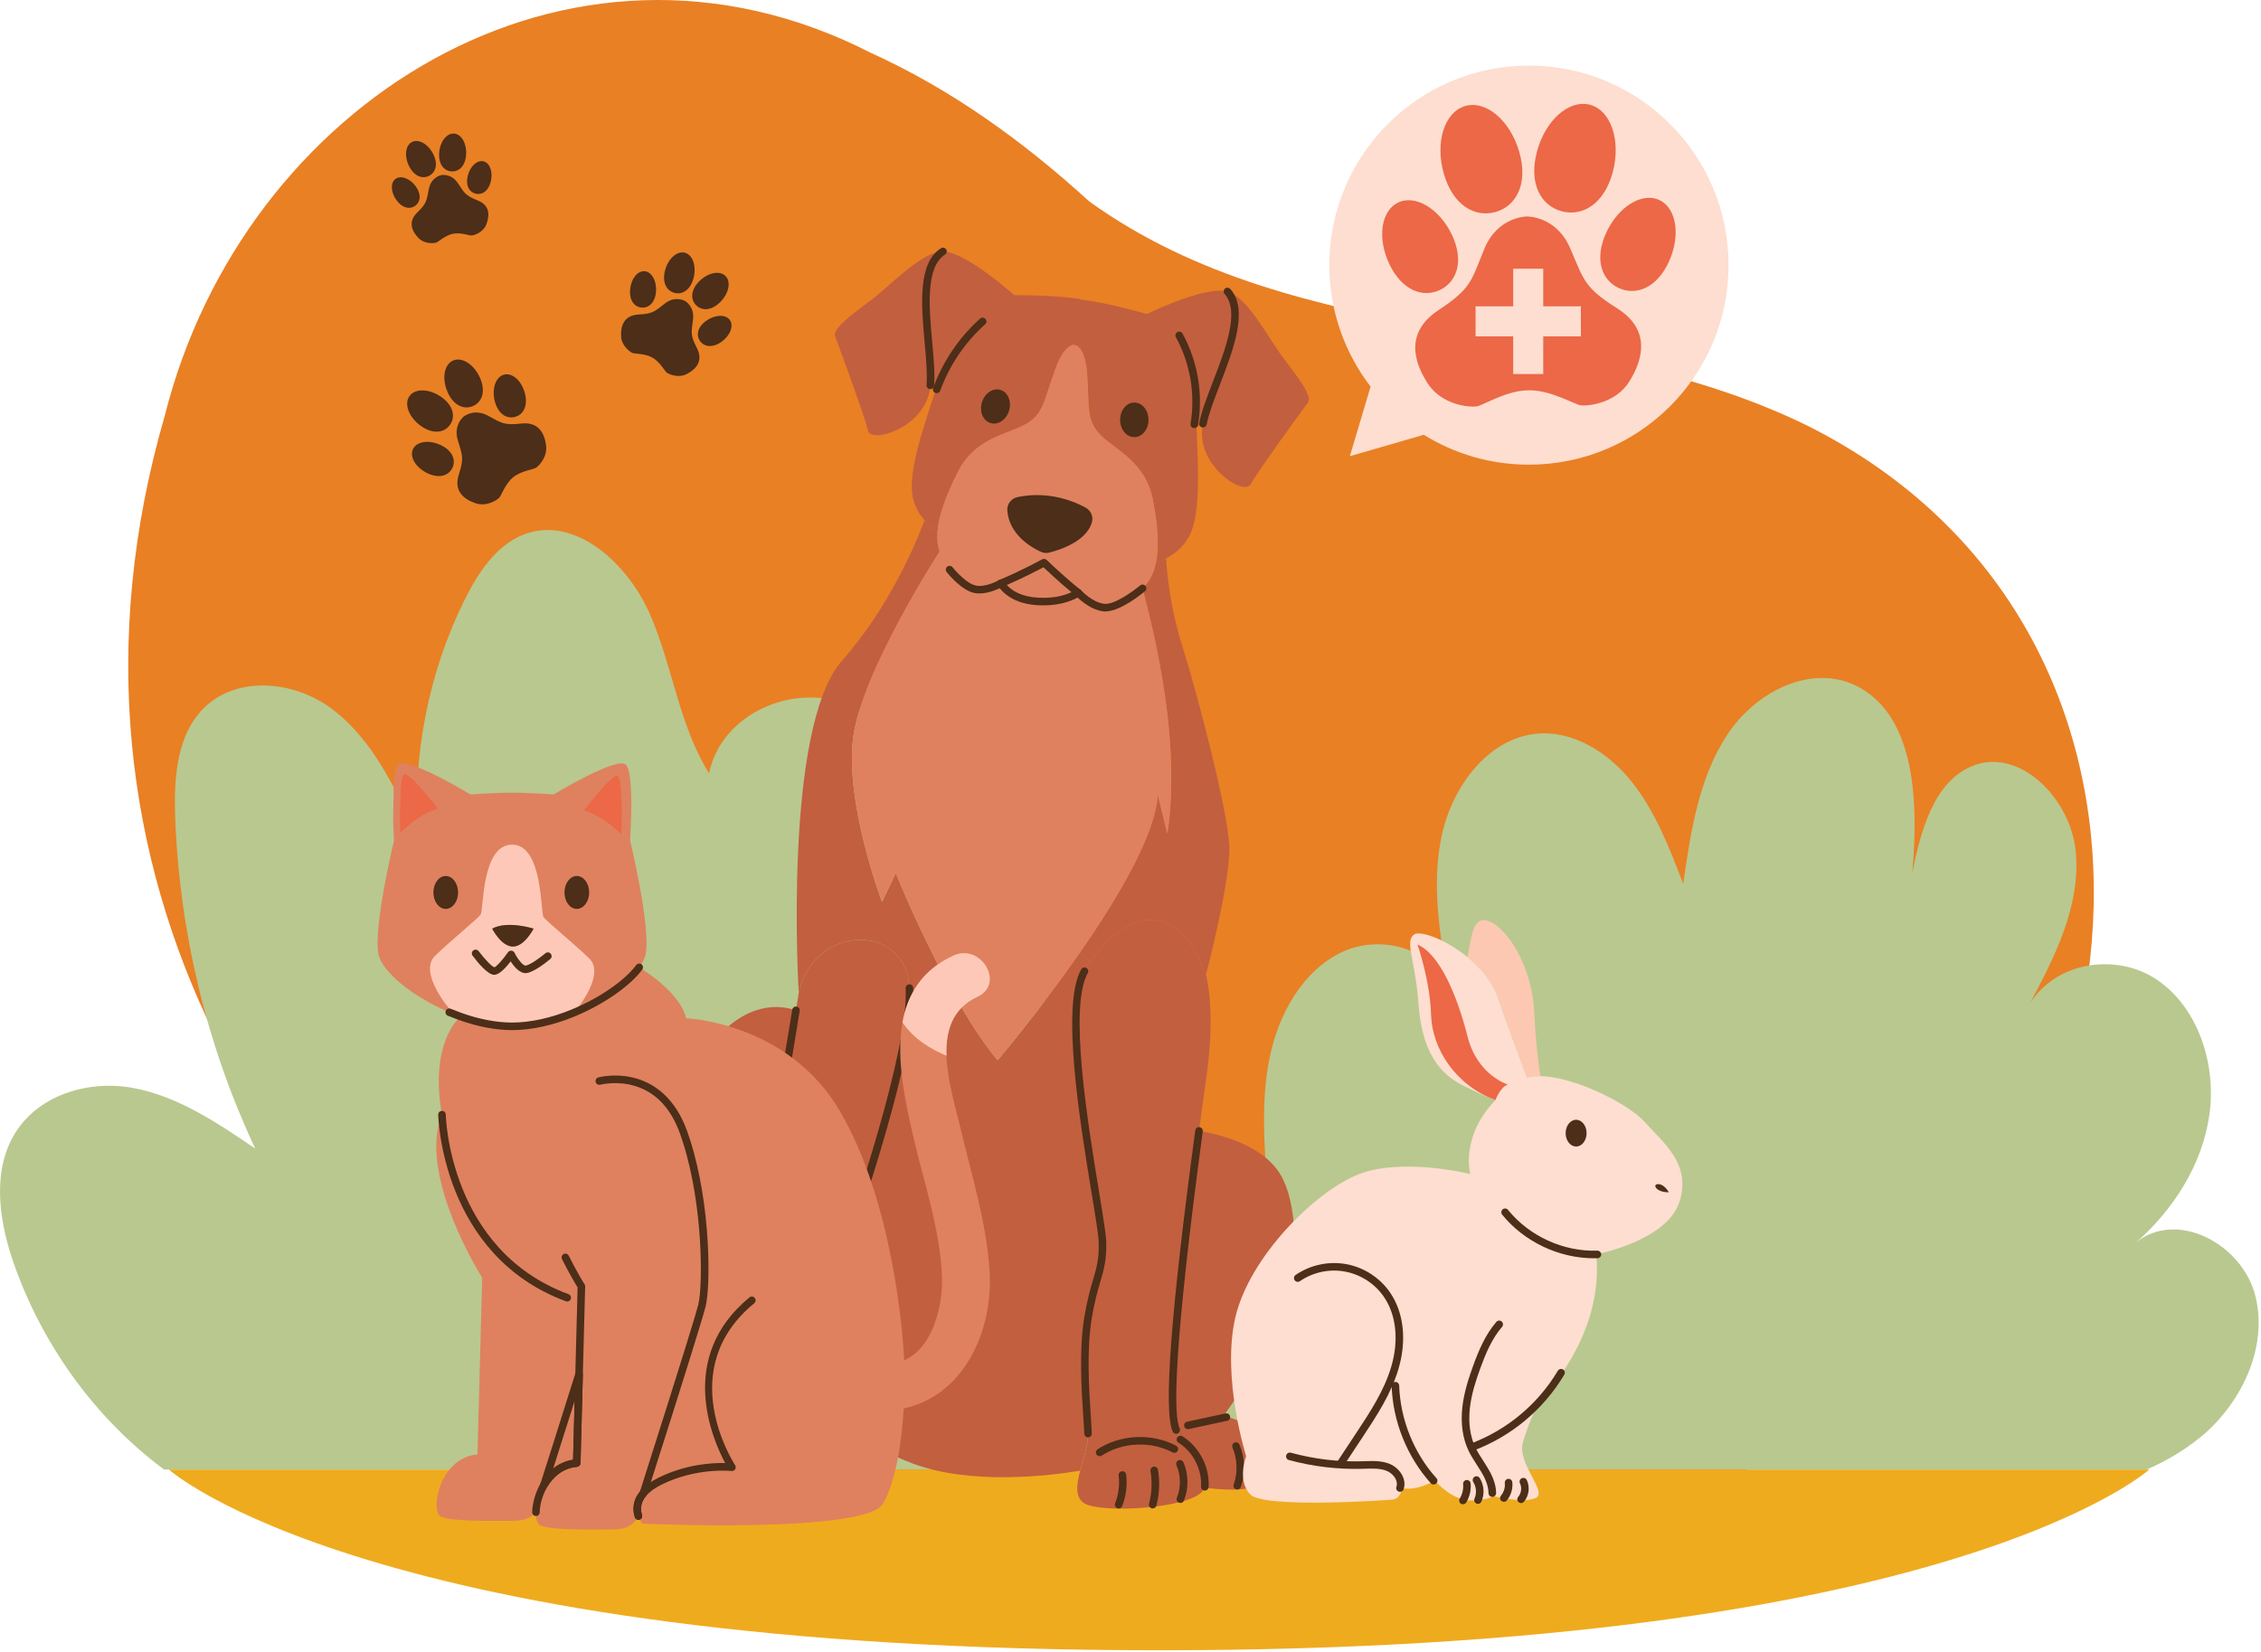 <svg width="557" height="407" viewBox="0 0 557 407" fill="none" xmlns="http://www.w3.org/2000/svg">
<g clip-path="url(#clip0_2309_3962)">
<path d="M449.142 348.081C279.684 489.346 -24.613 327.062 40.607 102.376C59.879 25.662 139.842 -25.267 214.593 13.054C234.491 22.068 252.267 34.964 268.362 49.657C320.628 87.202 389.471 77.339 445.605 105.058C544.423 154.988 532.742 288.899 449.142 348.074V348.081Z" fill="#E98024"/>
<path d="M541.828 354.313C537.853 357.541 533.482 360.049 528.896 362.091H40.413C23.908 349.82 10.926 332.223 3.702 312.197C-0.022 301.867 -2.085 289.675 3.177 280.137C8.856 269.85 21.601 266.069 32.635 268.046C43.676 270.03 53.438 276.578 62.876 283.005C50.98 257.745 44.208 229.739 43.166 201.496C42.842 192.575 43.345 182.828 48.794 176.042C56.73 166.173 72.156 167.272 82.047 174.878C91.939 182.469 97.632 194.653 102.944 206.348C101.549 186.242 105.575 165.756 114.395 147.929C117.73 141.172 122.202 134.415 128.908 131.755C141.33 126.838 154.441 138.447 160.07 151.235C165.691 164.03 167.294 178.788 174.669 190.527C177.731 175.812 195.293 168.308 208.555 173.519C221.818 178.738 230.321 193.23 233.06 208.023C235.784 222.817 233.721 238.07 231.644 252.979C239.918 243.368 255.639 242.649 264.646 251.469C273.653 260.29 274.307 277.053 266.04 286.649C279.08 274.134 302.291 277.089 312.211 292.522C311.406 281.682 310.601 270.641 312.894 260.045C315.187 249.45 321.103 239.17 330.397 234.692C339.692 230.199 352.379 233.333 356.951 243.052C354.744 230.738 352.53 217.979 355.197 205.759C357.864 193.539 366.77 181.929 378.487 180.794C387.444 179.924 396.113 185.301 401.943 192.59C407.78 199.872 411.259 208.907 414.659 217.778C416.499 204.939 418.526 191.583 425.549 180.973C432.572 170.363 446.209 163.52 457.264 168.969C471.979 176.236 472.655 197.916 471.08 215.132C473.143 204.731 476.4 192.748 485.68 188.823C497.311 183.885 510.12 196.601 511.371 209.885C512.607 223.169 506.21 235.749 500.013 247.358C506.519 236.841 521.564 234.685 531.513 241.506C541.454 248.328 546.026 262.101 544.301 274.566C542.576 287.045 535.359 298.086 526.258 306.122C536.257 298.007 552.438 306.453 555.637 319.421C558.843 332.374 551.841 346.233 541.842 354.335L541.828 354.313Z" fill="#B9C88F"/>
<path d="M41.606 362.098H529.465C529.465 362.098 480.26 406.63 285.536 406.63C90.811 406.63 41.606 362.098 41.606 362.098Z" fill="#EFAB1E"/>
<path d="M134.529 109.802C134.889 112.713 132.668 114.855 132.028 115.265C131.395 115.682 128.39 115.991 126.406 117.608C124.422 119.226 123.524 122.101 122.992 122.64C122.46 123.186 119.923 124.933 117.141 123.999C114.366 123.057 111.699 121.094 113.036 116.925C114.373 112.756 113.877 112.174 112.77 108.429C111.663 104.684 114.208 102.656 114.208 102.656C114.208 102.656 116.702 100.565 120.153 102.398C123.603 104.231 124.07 104.842 128.426 104.36C132.775 103.886 134.17 106.89 134.536 109.802H134.529Z" fill="#4C2E19"/>
<path d="M108.616 109.687C111.498 111.067 112.361 113.389 111.448 115.301C110.528 117.213 108.177 117.982 105.295 116.602C102.412 115.222 100.823 112.548 101.744 110.643C102.664 108.731 105.74 108.307 108.616 109.687Z" fill="#4C2E19"/>
<path d="M108.759 97.855C111.721 99.961 112.246 102.729 110.851 104.691C109.457 106.654 106.668 107.063 103.706 104.964C100.744 102.858 99.479 99.559 100.874 97.596C102.268 95.634 105.798 95.749 108.759 97.855Z" fill="#4C2E19"/>
<path d="M121.892 98.847C122.668 101.945 124.775 103.261 126.823 102.743C128.879 102.226 130.108 100.076 129.325 96.978C128.548 93.88 126.248 91.788 124.192 92.306C122.136 92.823 121.101 95.749 121.885 98.847H121.892Z" fill="#4C2E19"/>
<path d="M110.269 96.625C111.742 99.946 114.345 101.017 116.551 100.04C118.758 99.062 119.714 96.417 118.248 93.096C116.774 89.775 113.798 87.87 111.599 88.848C109.399 89.825 108.802 93.304 110.276 96.625H110.269Z" fill="#4C2E19"/>
<path d="M169.257 92.126C167.093 93.276 164.771 92.183 164.253 91.809C163.743 91.436 162.607 89.193 160.753 88.129C158.898 87.072 156.389 87.223 155.807 86.972C155.225 86.72 153.104 85.261 153.004 82.817C152.903 80.373 153.644 77.706 157.288 77.504C160.932 77.303 161.234 76.743 163.829 74.758C166.417 72.775 168.753 74.155 168.753 74.155C168.753 74.155 171.126 75.477 170.73 78.712C170.335 81.947 169.997 82.493 171.672 85.742C173.34 88.991 171.42 90.975 169.257 92.126Z" fill="#4C2E19"/>
<path d="M161.601 71.905C161.385 74.557 159.833 75.93 158.072 75.787C156.31 75.643 155.002 74.04 155.225 71.38C155.441 68.728 157.044 66.686 158.805 66.83C160.566 66.974 161.817 69.245 161.601 71.898V71.905Z" fill="#4C2E19"/>
<path d="M170.867 68.49C170.112 71.423 168.114 72.66 166.166 72.164C164.218 71.668 163.068 69.612 163.823 66.679C164.577 63.746 166.77 61.769 168.711 62.273C170.652 62.776 171.622 65.558 170.867 68.49Z" fill="#4C2E19"/>
<path d="M174.015 79.014C171.836 80.545 171.434 82.573 172.455 84.025C173.468 85.469 175.517 85.786 177.695 84.254C179.873 82.723 180.822 80.308 179.801 78.863C178.788 77.418 176.193 77.49 174.015 79.021V79.014Z" fill="#4C2E19"/>
<path d="M172.276 69.296C170.126 71.43 170.076 73.781 171.492 75.212C172.908 76.635 175.259 76.592 177.408 74.457C179.557 72.322 180.147 69.432 178.731 68.009C177.315 66.586 174.425 67.161 172.276 69.296Z" fill="#4C2E19"/>
<path d="M119.836 55.235C119.038 57.327 116.781 57.974 116.199 58.024C115.624 58.074 113.489 57.212 111.577 57.6C109.665 57.981 108.026 59.598 107.472 59.771C106.919 59.95 104.582 60.224 103.044 58.592C101.506 56.967 100.413 54.688 102.8 52.352C105.193 50.023 105.064 49.448 105.654 46.53C106.243 43.611 108.68 43.151 108.68 43.151C108.68 43.151 111.11 42.634 112.777 45.099C114.452 47.565 114.546 48.14 117.651 49.376C120.756 50.605 120.62 53.136 119.829 55.228L119.836 55.235Z" fill="#4C2E19"/>
<path d="M102.404 45.897C103.849 47.86 103.605 49.736 102.311 50.692C101.01 51.648 99.148 51.332 97.703 49.369C96.258 47.407 96.136 45.042 97.437 44.086C98.738 43.13 100.967 43.935 102.411 45.897H102.404Z" fill="#4C2E19"/>
<path d="M106.732 37.976C107.975 40.448 107.343 42.504 105.697 43.331C104.058 44.158 102.031 43.439 100.787 40.959C99.543 38.486 99.867 35.805 101.506 34.985C103.145 34.159 105.488 35.496 106.732 37.976Z" fill="#4C2E19"/>
<path d="M115.228 43.331C114.645 45.696 115.594 47.335 117.161 47.724C118.728 48.112 120.331 47.098 120.906 44.733C121.489 42.368 120.684 40.14 119.117 39.752C117.549 39.363 115.803 40.974 115.22 43.339L115.228 43.331Z" fill="#4C2E19"/>
<path d="M108.191 37.688C107.997 40.449 109.37 42.102 111.203 42.231C113.036 42.361 114.632 40.916 114.826 38.156C115.02 35.395 113.69 33.045 111.857 32.915C110.024 32.786 108.378 34.921 108.184 37.688H108.191Z" fill="#4C2E19"/>
<path d="M196.09 248.954C194.358 259.679 189.714 287.85 186.141 304.153C183.51 316.136 180.628 331.412 177.638 342.906C167.948 322.182 164.109 270.8 175.165 257.271C183.956 246.532 192.295 247.617 196.097 248.961L196.09 248.954Z" fill="#C25F3F"/>
<path d="M315.697 289.856C321.124 299.833 318.918 319.997 314.367 328.644C309.824 337.292 301.292 349.038 301.292 349.038C301.292 349.038 307.38 349.145 309.271 355.471C311.147 361.79 312.153 363.997 309.041 366.103C306.992 367.49 300.731 367.044 296.684 366.592C298.165 362.164 293.478 360.014 289.762 352.359C286.721 346.105 292.033 303.449 295.369 278.649C300.214 279.447 311.478 282.129 315.69 289.856H315.697Z" fill="#C25F3F"/>
<path d="M302.837 208.499C303.175 217.038 297.087 240.192 297.087 240.192C289.144 218.986 275.759 226.484 268.671 236.892L265.954 234.858C275.364 221.344 284.637 205.688 285.226 195.869L287.555 205.4C287.555 205.4 289.769 194.424 287.555 175.691C286.117 163.571 283.285 151.797 281.467 144.975C282.02 144.422 282.516 143.825 282.962 143.178C283.832 141.913 284.421 140.403 284.78 138.635C285.463 138.419 286.333 138.082 287.268 137.593C287.555 142.078 288.439 150.201 291.092 158.619C295.088 171.263 302.514 199.966 302.837 208.491V208.499Z" fill="#C25F3F"/>
<path d="M196.09 248.954C196.521 246.237 196.773 244.634 196.773 244.634C200.346 227.756 223.205 227.102 224.046 243.477C224.872 259.852 209.669 303.241 205.924 314.296C202.179 325.345 206.75 324.101 202.596 335.739C201.553 338.658 200.834 341.303 200.338 343.74C198.822 351.021 199.224 356.384 198.606 361.179C197.779 367.576 195.867 369.575 192.625 369.826C189.383 370.063 169.515 372.479 167.186 368.82C164.864 365.161 165.942 363.752 171.183 359.18C173.346 357.29 175.524 351.036 177.645 342.899C180.635 331.404 183.518 316.129 186.149 304.146C189.728 287.843 194.365 259.679 196.097 248.947L196.09 248.954Z" fill="#C25F3F"/>
<path d="M271.583 306.037C271.813 313.348 269.706 314.67 268.039 324.648C266.378 334.625 267.809 347.478 268.039 353.243C268.132 355.838 266.917 359.238 266.091 362.379C258.672 363.609 239.027 366.06 224.542 360.503C211.589 355.529 203.753 347.787 200.332 343.733C200.835 341.296 201.554 338.651 202.589 335.732C206.737 324.094 202.172 325.338 205.917 314.289C209.662 303.241 224.866 259.845 224.039 243.47C223.205 227.095 200.346 227.756 196.766 244.627C196.766 244.627 192.784 179.458 207.412 162.831C219.086 149.576 225.606 133.984 227.77 128.219C228.884 129.52 230.077 130.455 230.954 131.044C230.81 132.841 230.976 134.466 231.472 135.911C231.472 135.911 212.3 165.39 210.194 181.686C208.088 197.975 217.289 222.243 217.289 222.243L220.675 215.148C220.675 215.148 233.247 246.295 245.769 261.254C245.769 261.254 255.934 249.257 265.961 234.858L268.679 236.893C268.139 237.683 267.636 238.496 267.169 239.308C260.628 250.838 271.381 298.712 271.597 306.037H271.583Z" fill="#C25F3F"/>
<path d="M294.11 288.231C294.549 284.846 294.973 281.618 295.375 278.649C296.173 272.669 296.87 267.73 297.302 264.582C299.516 248.401 297.086 240.192 297.086 240.192C289.143 218.986 275.758 226.484 268.671 236.892C268.131 237.683 267.628 238.495 267.161 239.308C263.035 246.582 265.788 268.327 268.44 285.219C277.117 283.89 285.736 285.255 294.11 288.224V288.231Z" fill="#C25F3F"/>
<path d="M304.548 284.192C297.36 282.847 271.338 276.349 264.186 277.737C264.344 283.329 267.924 350.181 268.046 353.257C268.139 355.852 266.924 359.252 266.098 362.394C265.091 366.232 264.689 369.704 268.046 370.84C274.134 372.896 294.966 371.329 296.634 366.786C296.655 366.728 296.684 366.663 296.691 366.606C298.172 362.178 293.485 360.029 289.769 352.373C288.935 350.655 304.347 290.266 304.555 284.199L304.548 284.192Z" fill="#C25F3F"/>
<path d="M264.278 84.988H264.242C263.193 85.29 261.575 86.555 259.951 91.026C257.234 98.502 257.191 101.996 252.64 104.54C248.097 107.085 240.248 107.869 236.028 116.178C233.095 121.965 231.255 126.939 230.96 131.044C230.091 130.454 228.89 129.527 227.776 128.219C226.654 126.939 225.627 125.3 225.037 123.266C223.326 117.343 227.143 106.366 230.464 96.224L229.185 94.944C229.947 85.793 224.649 66.802 232.305 61.942C238.07 62.108 249.866 72.732 249.866 72.732C249.866 72.732 259.613 72.624 266.384 73.724L266.37 73.832C273.177 74.608 282.529 77.383 282.529 77.383C282.529 77.383 296.798 70.36 302.384 71.812C308.386 78.591 298.114 95.382 296.345 104.39L294.764 105.274C295.195 115.941 295.878 127.543 292.6 132.769C291.105 135.148 289.071 136.665 287.267 137.592C286.332 138.081 285.462 138.419 284.779 138.635C285.613 134.616 285.225 129.333 283.981 122.957C282.184 113.806 274.852 110.909 271.172 107.229C267.499 103.534 268.397 100.163 267.836 92.22C267.297 84.794 264.63 84.924 264.285 84.981L264.278 84.988Z" fill="#C25F3F"/>
<path d="M229.185 94.951C229.149 95.404 229.099 95.821 229.027 96.231C227.424 105.489 214.615 109.364 213.838 106.1C213.076 102.837 206.42 84.55 205.751 82.932C205.083 81.329 208.296 78.612 213.838 74.515C219.388 70.41 226.145 62.827 231.579 61.993C231.809 61.957 232.061 61.942 232.305 61.957C224.65 66.816 229.947 85.808 229.185 94.958V94.951Z" fill="#C25F3F"/>
<path d="M296.345 104.397C298.114 95.39 308.393 78.598 302.384 71.819C302.621 71.877 302.851 71.949 303.052 72.049C308.055 74.335 312.476 83.486 316.688 88.935C320.901 94.398 323.251 97.884 322.18 99.243C321.095 100.609 309.709 116.38 308.07 119.327C306.431 122.26 295.174 115.021 296.159 105.684C296.209 105.274 296.266 104.85 296.353 104.404L296.345 104.397Z" fill="#C25F3F"/>
<path d="M287.554 175.69C289.769 194.423 287.554 205.4 287.554 205.4L285.225 195.868C284.636 205.687 275.37 221.344 265.954 234.858C255.933 249.256 245.761 261.253 245.761 261.253C233.239 246.287 220.667 215.147 220.667 215.147L217.281 222.242C217.281 222.242 208.08 197.974 210.186 181.685C212.293 165.397 231.464 135.91 231.464 135.91C233.067 140.669 237.394 144.22 240.327 145.212C241.377 145.571 243.842 144.831 246.559 143.731C247.681 145.478 250.276 147.965 255.962 148.202C260.684 148.418 263.768 147.225 265.623 146.06C268.203 148.109 270.683 149.769 271.891 149.705C274.508 149.575 278.555 147.958 281.459 144.967C283.277 151.782 286.11 163.564 287.547 175.683L287.554 175.69Z" fill="#DF815E"/>
<path d="M284.78 138.642C284.42 140.41 283.838 141.92 282.961 143.185C282.515 143.832 282.019 144.429 281.466 144.982C278.562 147.972 274.515 149.59 271.898 149.719C270.69 149.777 268.218 148.116 265.63 146.075C261.554 142.847 257.212 138.635 257.212 138.635C257.212 138.635 251.462 141.769 246.566 143.739C243.849 144.838 241.391 145.579 240.334 145.219C237.401 144.227 233.074 140.676 231.471 135.918C230.982 134.473 230.81 132.841 230.953 131.051C231.255 126.947 233.095 121.972 236.021 116.186C240.241 107.876 248.09 107.092 252.633 104.548C257.176 102.003 257.227 98.51 259.944 91.034C261.568 86.562 263.186 85.29 264.235 84.995H264.271C264.616 84.938 267.283 84.801 267.822 92.234C268.383 100.177 267.484 103.548 271.158 107.243C274.838 110.924 282.17 113.821 283.967 122.971C285.211 129.347 285.606 134.631 284.765 138.649L284.78 138.642Z" fill="#DF815E"/>
<path d="M267.362 125.027C268.663 125.717 269.411 127.227 269.001 128.636C268.376 130.893 266.083 134.128 258.557 136.148C257.866 136.342 257.119 136.277 256.45 135.982C254.085 134.904 248.593 131.763 248.148 125.768C248.04 124.186 249.161 122.777 250.728 122.468C254.057 121.771 260.368 121.311 267.355 125.027H267.362Z" fill="#4C2E19"/>
<path d="M265.63 146.068C263.775 147.225 260.691 148.425 255.969 148.21C250.29 147.972 247.695 145.485 246.566 143.738C251.462 141.762 257.212 138.635 257.212 138.635C257.212 138.635 261.554 142.847 265.63 146.075V146.068Z" fill="#DF815E"/>
<path d="M177.638 343.833C177.559 343.833 177.48 343.826 177.401 343.804C176.905 343.675 176.603 343.164 176.732 342.668C178.745 334.941 180.693 325.56 182.576 316.481C183.482 312.118 184.366 307.862 185.229 303.952C188.751 287.9 193.352 260.038 195.17 248.803C195.249 248.293 195.731 247.947 196.234 248.034C196.744 248.113 197.089 248.594 197.003 249.098C195.185 260.347 190.577 288.245 187.04 304.347C186.185 308.25 185.301 312.499 184.395 316.855C182.504 325.955 180.549 335.358 178.529 343.128C178.421 343.545 178.04 343.826 177.631 343.826L177.638 343.833Z" fill="#4C2E19"/>
<path d="M200.339 344.667C200.274 344.667 200.216 344.667 200.152 344.645C199.648 344.545 199.325 344.049 199.426 343.546C199.979 340.857 200.727 338.197 201.719 335.423C203.782 329.643 203.631 327.228 203.473 324.669C203.314 322.153 203.156 319.558 205.04 313.987L205.823 311.687C210.287 298.59 223.88 258.737 223.111 243.513C223.082 243.002 223.478 242.564 223.995 242.535C224.506 242.499 224.944 242.902 224.973 243.419C225.756 259.003 212.559 297.713 207.584 312.291L206.801 314.584C205.032 319.802 205.176 322.11 205.327 324.554C205.493 327.185 205.658 329.909 203.473 336.048C202.509 338.744 201.783 341.324 201.244 343.926C201.151 344.365 200.763 344.667 200.331 344.667H200.339Z" fill="#4C2E19"/>
<path d="M268.045 354.177C267.549 354.177 267.139 353.781 267.118 353.285C267.075 352.121 266.974 350.662 266.866 348.994C266.435 342.445 265.788 332.547 267.132 324.496C267.844 320.241 268.642 317.495 269.289 315.295C270.159 312.312 270.791 310.148 270.662 306.072C270.611 304.268 269.864 299.718 268.915 293.96C266.076 276.672 261.324 247.732 266.356 238.854C266.608 238.409 267.183 238.25 267.621 238.502C268.067 238.754 268.225 239.321 267.973 239.767C263.265 248.07 267.952 276.6 270.748 293.651C271.74 299.704 272.459 304.081 272.516 306.008C272.653 310.385 271.956 312.779 271.064 315.813C270.403 318.084 269.648 320.65 268.958 324.798C267.65 332.64 268.29 342.402 268.714 348.865C268.822 350.547 268.922 352.027 268.965 353.206C268.987 353.717 268.584 354.155 268.074 354.17C268.06 354.17 268.052 354.17 268.038 354.17L268.045 354.177Z" fill="#4C2E19"/>
<path d="M289.769 353.293C289.424 353.293 289.094 353.099 288.928 352.768C286.578 347.923 288.382 323.641 294.456 278.527C294.521 278.016 295.003 277.657 295.499 277.729C296.009 277.794 296.368 278.268 296.296 278.771C288.907 333.726 289.122 348.901 290.603 351.956C290.826 352.416 290.632 352.976 290.172 353.199C290.043 353.264 289.906 353.293 289.769 353.293Z" fill="#4C2E19"/>
<path d="M192.388 358.296C192.251 358.296 192.108 358.267 191.971 358.195C186.529 355.471 179.945 355.298 174.367 357.735C173.892 357.943 173.346 357.728 173.145 357.253C172.944 356.779 173.152 356.233 173.626 356.031C179.708 353.379 186.875 353.566 192.812 356.534C193.272 356.765 193.459 357.325 193.229 357.785C193.064 358.116 192.74 358.303 192.395 358.303L192.388 358.296Z" fill="#4C2E19"/>
<path d="M270.907 358.813C270.605 358.813 270.303 358.662 270.124 358.397C269.843 357.965 269.965 357.39 270.39 357.11C276.018 353.429 283.796 353.07 289.733 356.226C290.186 356.47 290.359 357.031 290.122 357.484C289.884 357.936 289.324 358.109 288.864 357.872C283.501 355.025 276.485 355.341 271.41 358.67C271.252 358.77 271.072 358.821 270.9 358.821L270.907 358.813Z" fill="#4C2E19"/>
<path d="M290.79 370.329C290.675 370.329 290.56 370.307 290.445 370.264C289.971 370.07 289.733 369.531 289.927 369.057C290.955 366.497 290.919 363.579 289.834 361.049C289.633 360.574 289.848 360.028 290.323 359.827C290.797 359.625 291.344 359.841 291.545 360.316C292.824 363.299 292.868 366.742 291.653 369.754C291.509 370.12 291.157 370.336 290.79 370.336V370.329Z" fill="#4C2E19"/>
<path d="M283.968 371.68C283.889 371.68 283.81 371.673 283.731 371.651C283.235 371.522 282.94 371.011 283.07 370.516C283.76 367.906 283.882 365.131 283.422 362.472C283.335 361.969 283.673 361.487 284.184 361.393C284.694 361.314 285.176 361.645 285.262 362.155C285.765 365.074 285.629 368.122 284.874 370.983C284.766 371.4 284.385 371.673 283.975 371.673L283.968 371.68Z" fill="#4C2E19"/>
<path d="M275.579 371.695C275.464 371.695 275.349 371.673 275.241 371.63C274.759 371.443 274.529 370.904 274.716 370.423C275.564 368.252 275.866 365.872 275.579 363.558C275.514 363.047 275.881 362.58 276.391 362.523C276.909 362.458 277.369 362.824 277.426 363.335C277.75 365.959 277.412 368.647 276.449 371.105C276.305 371.472 275.953 371.695 275.579 371.695Z" fill="#4C2E19"/>
<path d="M173.706 369.775C173.39 369.775 173.081 369.617 172.909 369.323C171.09 366.304 171.83 362.048 174.562 359.82C174.957 359.496 175.547 359.554 175.87 359.956C176.194 360.352 176.136 360.941 175.734 361.265C173.728 362.896 173.16 366.145 174.497 368.367C174.763 368.805 174.619 369.38 174.181 369.646C174.03 369.74 173.865 369.783 173.699 369.783L173.706 369.775Z" fill="#4C2E19"/>
<path d="M182.455 370.825C182.196 370.825 181.944 370.717 181.757 370.509C179.479 367.935 179.378 363.816 181.527 361.128C181.844 360.726 182.433 360.661 182.836 360.984C183.238 361.308 183.303 361.89 182.979 362.293C181.405 364.255 181.477 367.389 183.152 369.272C183.49 369.661 183.454 370.243 183.073 370.588C182.893 370.746 182.677 370.825 182.455 370.825Z" fill="#4C2E19"/>
<path d="M292.637 352.149C292.205 352.149 291.824 351.855 291.731 351.416C291.623 350.913 291.939 350.417 292.443 350.309L301.917 348.268C302.42 348.16 302.916 348.476 303.024 348.979C303.132 349.483 302.815 349.978 302.312 350.086L292.838 352.128C292.773 352.142 292.709 352.149 292.644 352.149H292.637Z" fill="#4C2E19"/>
<path d="M304.8 367.022C304.699 367.022 304.591 367.008 304.491 366.972C304.009 366.799 303.75 366.274 303.923 365.786C304.951 362.853 304.843 359.539 303.628 356.678C303.427 356.204 303.65 355.657 304.117 355.456C304.584 355.262 305.137 355.478 305.339 355.945C306.733 359.223 306.856 363.032 305.677 366.397C305.54 366.778 305.181 367.022 304.8 367.022Z" fill="#4C2E19"/>
<path d="M296.807 367.267C296.807 367.267 296.771 367.267 296.749 367.267C296.239 367.231 295.843 366.792 295.879 366.282C296.138 362.062 293.903 357.721 290.316 355.485C289.877 355.212 289.748 354.637 290.021 354.205C290.294 353.767 290.869 353.63 291.3 353.911C295.455 356.499 298.043 361.523 297.741 366.404C297.712 366.9 297.303 367.281 296.814 367.281L296.807 367.267Z" fill="#4C2E19"/>
<path d="M257.04 149.166C256.673 149.166 256.299 149.158 255.918 149.137C249.672 148.871 246.883 145.952 245.776 144.242C245.625 144.004 245.589 143.724 245.668 143.458C245.754 143.192 245.948 142.984 246.207 142.876C250.994 140.942 256.695 137.844 256.752 137.815C257.112 137.621 257.55 137.679 257.845 137.966C257.888 138.009 262.201 142.179 266.198 145.341C266.435 145.528 266.564 145.823 266.55 146.125C266.535 146.427 266.37 146.7 266.111 146.858C264.386 147.936 261.453 149.166 257.032 149.166H257.04ZM248.033 144.134C249.355 145.622 251.735 147.103 256.005 147.282C259.635 147.448 262.23 146.736 263.962 145.916C261.044 143.516 258.175 140.834 257.054 139.77C255.595 140.547 251.699 142.574 248.033 144.134Z" fill="#4C2E19"/>
<path d="M241.32 146.232C240.939 146.232 240.551 146.204 240.17 146.139C236.971 145.593 233.578 141.409 233.204 140.935C232.888 140.532 232.952 139.95 233.355 139.626C233.758 139.31 234.34 139.375 234.663 139.777C235.562 140.913 238.365 143.939 240.486 144.299C243.03 144.737 246.05 142.955 246.078 142.933C246.517 142.667 247.092 142.811 247.358 143.249C247.624 143.688 247.48 144.263 247.042 144.522C246.912 144.601 244.188 146.218 241.32 146.218V146.232Z" fill="#4C2E19"/>
<path d="M272.308 150.675C272.128 150.675 271.949 150.66 271.783 150.639C268.074 150.164 265.069 146.829 264.94 146.685C264.595 146.304 264.631 145.715 265.012 145.37C265.393 145.025 265.982 145.06 266.327 145.441C266.356 145.47 269.009 148.403 272.02 148.784C274.5 149.093 279.245 145.621 280.869 144.255C281.265 143.925 281.847 143.975 282.178 144.37C282.508 144.766 282.458 145.355 282.063 145.679C281.43 146.211 276.017 150.66 272.308 150.66V150.675Z" fill="#4C2E19"/>
<path d="M229.185 95.878C229.185 95.878 229.135 95.878 229.106 95.878C228.595 95.835 228.214 95.382 228.258 94.872C228.488 92.14 228.15 88.438 227.798 84.513C226.964 75.291 226.022 64.839 231.809 61.166C232.24 60.892 232.815 61.022 233.095 61.453C233.369 61.885 233.239 62.46 232.808 62.74C227.984 65.802 228.869 75.657 229.652 84.348C230.012 88.352 230.357 92.14 230.112 95.03C230.069 95.519 229.667 95.885 229.185 95.885V95.878Z" fill="#4C2E19"/>
<path d="M296.346 105.331C296.289 105.331 296.224 105.331 296.166 105.317C295.663 105.216 295.332 104.727 295.433 104.224C295.994 101.378 297.352 97.834 298.797 94.081C301.931 85.944 305.475 76.714 301.694 72.437C301.356 72.049 301.392 71.467 301.773 71.122C302.154 70.784 302.744 70.82 303.089 71.201C307.625 76.319 303.858 86.11 300.537 94.743C299.121 98.416 297.791 101.888 297.259 104.576C297.173 105.022 296.785 105.331 296.346 105.331Z" fill="#4C2E19"/>
<path d="M230.745 96.877C230.637 96.877 230.53 96.863 230.429 96.82C229.947 96.647 229.696 96.108 229.876 95.627C232.255 89.078 236.259 83.162 241.449 78.511C241.83 78.166 242.419 78.202 242.764 78.583C243.109 78.964 243.073 79.554 242.692 79.899C237.725 84.341 233.901 90.005 231.622 96.266C231.486 96.647 231.126 96.877 230.745 96.877Z" fill="#4C2E19"/>
<path d="M294.211 105.489C294.161 105.489 294.11 105.489 294.053 105.475C293.55 105.388 293.205 104.907 293.291 104.404C294.513 97.129 293.226 89.552 289.682 83.09C289.438 82.637 289.603 82.076 290.049 81.825C290.502 81.581 291.07 81.746 291.314 82.192C295.066 89.028 296.418 97.021 295.131 104.713C295.052 105.165 294.664 105.489 294.218 105.489H294.211Z" fill="#4C2E19"/>
<path d="M248.594 101.133C247.94 103.39 245.906 104.792 244.051 104.253C242.197 103.714 241.226 101.449 241.887 99.185C242.542 96.928 244.576 95.526 246.43 96.065C248.285 96.604 249.255 98.869 248.594 101.133Z" fill="#4C2E19"/>
<path d="M282.932 103.448C282.932 105.798 281.372 107.71 279.439 107.71C277.505 107.71 275.945 105.806 275.945 103.448C275.945 101.09 277.505 99.185 279.439 99.185C281.372 99.185 282.932 101.09 282.932 103.448Z" fill="#4C2E19"/>
<path d="M379.501 265.171C379.329 265.163 379.149 265.163 378.998 265.163C378.215 265.171 377.46 265.235 376.77 265.372C376.554 265.415 376.346 265.451 376.145 265.508C376.145 265.508 374.534 261.346 372.371 255.394C371.328 252.526 370.157 249.263 368.978 245.827C367.626 241.888 364.744 238.487 361.523 235.856C362.551 230.386 362.925 225.261 367.073 227.108C371.896 229.265 377.482 238.861 377.956 249.363C378.33 257.422 379.142 263.014 379.501 265.178V265.171Z" fill="#FDC8B1"/>
<path d="M413.689 296.26C410.584 305.763 393.245 309.062 393.245 309.062C395.258 329.98 379.048 345.356 379.048 345.356C379.048 345.356 376.813 349.943 375.195 355.291C373.564 360.639 381.543 367.755 378.243 369.135C374.944 370.53 367.648 368.567 367.648 368.567C367.648 368.567 367.597 369.473 362.681 369.71C357.757 369.948 353.508 364.837 353.508 364.837C348.16 367.662 345.385 366.648 345.385 366.648C345.385 366.648 345.199 369.329 342.913 369.516C340.612 369.71 311.19 371.709 307.949 368.187C304.699 364.65 306.992 358.813 306.992 358.813C306.992 358.813 300.882 339.527 304.326 324.618C307.762 309.724 324.101 293.385 334.89 289.273C345.572 285.212 361.868 289.194 362.199 289.266C362.098 288.856 359.798 279.986 368.424 271.043C368.424 271.043 367.087 270.799 360.301 267.406C353.515 264.027 350.18 257.572 349.418 247.07C348.656 236.554 345.975 231.924 348.369 230.257C349.864 229.207 356.161 231.443 361.545 235.856C364.758 238.487 367.648 241.887 368.999 245.827C370.171 249.263 371.35 252.526 372.392 255.394C374.556 261.339 376.166 265.508 376.166 265.508C376.374 265.458 376.576 265.415 376.791 265.372C377.481 265.235 378.236 265.178 379.02 265.163C379.178 265.163 379.35 265.163 379.523 265.17C388.271 265.343 401.483 272.222 405.307 276.578C409.649 281.545 416.809 286.75 413.711 296.26H413.689Z" fill="#FDDED0"/>
<path d="M344.89 367.59C344.79 367.59 344.689 367.576 344.588 367.54C344.099 367.374 343.841 366.842 344.006 366.354C344.531 364.83 343.223 363.104 341.677 362.45C340.074 361.775 338.169 361.839 336.322 361.897L335.754 361.918C329.586 362.091 323.455 361.372 317.51 359.747C317.014 359.611 316.719 359.101 316.856 358.605C316.992 358.109 317.503 357.821 317.999 357.95C323.764 359.525 329.716 360.236 335.696 360.057L336.257 360.035C338.306 359.97 340.419 359.898 342.403 360.732C344.71 361.71 346.659 364.362 345.774 366.957C345.638 367.346 345.278 367.583 344.89 367.583V367.59Z" fill="#4C2E19"/>
<path d="M330.347 361.408C330.175 361.408 329.995 361.358 329.837 361.257C329.413 360.977 329.291 360.395 329.571 359.963L334.121 353.077C337.5 347.966 340.986 342.682 342.733 336.759C344.652 330.254 343.977 323.957 340.886 319.486C338.664 316.272 335.185 314.023 331.347 313.318C327.501 312.606 323.454 313.469 320.233 315.683C319.809 315.978 319.227 315.863 318.94 315.446C318.652 315.022 318.76 314.439 319.177 314.152C322.8 311.665 327.357 310.694 331.685 311.492C336.005 312.29 339.922 314.82 342.417 318.436C345.831 323.375 346.6 330.254 344.516 337.298C342.69 343.488 339.124 348.893 335.674 354.112L331.124 360.998C330.944 361.271 330.649 361.415 330.347 361.415V361.408Z" fill="#4C2E19"/>
<path d="M353.185 365.793C352.933 365.793 352.674 365.692 352.495 365.484C346.629 358.978 343.114 350.223 342.833 341.46C342.819 340.95 343.222 340.519 343.732 340.504C344.249 340.504 344.674 340.893 344.688 341.403C344.954 349.727 348.297 358.051 353.875 364.233C354.22 364.614 354.184 365.204 353.803 365.549C353.623 365.707 353.4 365.786 353.177 365.786L353.185 365.793Z" fill="#4C2E19"/>
<path d="M367.619 368.827C367.109 368.827 366.692 368.417 366.692 367.899C366.685 366.354 366.117 364.686 364.902 362.659C364.55 362.069 364.176 361.494 363.809 360.919C363.076 359.784 362.322 358.619 361.725 357.347C360.316 354.335 359.806 350.662 360.251 346.722C360.661 343.071 361.826 339.512 362.918 336.515C364.277 332.763 365.916 328.859 368.626 325.718C368.964 325.323 369.553 325.287 369.941 325.617C370.329 325.955 370.372 326.538 370.042 326.933C367.526 329.851 365.973 333.568 364.672 337.155C363.565 340.195 362.494 343.488 362.106 346.938C361.703 350.539 362.156 353.875 363.421 356.57C363.96 357.721 364.651 358.792 365.384 359.92C365.765 360.517 366.153 361.113 366.512 361.717C367.389 363.184 368.554 365.419 368.568 367.899C368.568 368.417 368.158 368.834 367.641 368.834L367.619 368.827Z" fill="#4C2E19"/>
<path d="M362.803 357.44C362.429 357.44 362.077 357.21 361.933 356.836C361.753 356.355 361.991 355.816 362.472 355.636C371.35 352.272 378.912 345.925 383.771 337.766C384.037 337.327 384.605 337.176 385.044 337.442C385.482 337.708 385.633 338.276 385.367 338.715C380.299 347.233 372.399 353.861 363.126 357.376C363.018 357.419 362.911 357.433 362.796 357.433L362.803 357.44Z" fill="#4C2E19"/>
<path d="M364.104 370.552C363.975 370.552 363.853 370.523 363.723 370.473C363.256 370.264 363.04 369.711 363.249 369.243C363.817 367.964 363.702 366.368 362.947 365.182C362.674 364.751 362.803 364.176 363.234 363.895C363.666 363.622 364.241 363.751 364.521 364.183C365.614 365.908 365.779 368.136 364.945 369.998C364.794 370.343 364.449 370.552 364.097 370.552H364.104Z" fill="#4C2E19"/>
<path d="M360.402 370.659C360.237 370.659 360.071 370.616 359.92 370.523C359.482 370.257 359.345 369.682 359.611 369.243C360.258 368.187 360.553 366.929 360.438 365.692C360.388 365.182 360.769 364.729 361.279 364.679C361.782 364.636 362.242 365.009 362.293 365.52C362.443 367.151 362.055 368.819 361.2 370.214C361.027 370.501 360.718 370.659 360.402 370.659Z" fill="#4C2E19"/>
<path d="M374.721 370.365C374.506 370.365 374.29 370.293 374.11 370.135C373.722 369.797 373.679 369.215 374.017 368.819C374.779 367.935 374.966 366.534 374.448 365.491C374.225 365.031 374.412 364.47 374.872 364.248C375.34 364.025 375.893 364.212 376.116 364.672C376.957 366.39 376.67 368.597 375.419 370.041C375.239 370.25 374.973 370.365 374.714 370.365H374.721Z" fill="#4C2E19"/>
<path d="M370.48 370.048C370.271 370.048 370.056 369.976 369.876 369.832C369.481 369.502 369.438 368.912 369.768 368.517C370.48 367.676 370.832 366.519 370.71 365.419C370.652 364.908 371.019 364.448 371.529 364.391C372.054 364.341 372.5 364.7 372.557 365.21C372.737 366.806 372.227 368.495 371.191 369.725C371.005 369.94 370.746 370.055 370.48 370.055V370.048Z" fill="#4C2E19"/>
<path d="M392.656 310.04C384.059 310.04 375.469 305.972 370.056 299.287C369.733 298.884 369.797 298.302 370.193 297.978C370.588 297.655 371.178 297.712 371.501 298.115C376.741 304.599 385.18 308.459 393.505 308.164H393.533C394.036 308.164 394.446 308.56 394.461 309.063C394.475 309.573 394.072 310.004 393.562 310.026C393.26 310.033 392.951 310.04 392.649 310.04H392.656Z" fill="#4C2E19"/>
<path d="M411.108 293.78C411.108 293.78 410.102 291.825 408.528 291.774C406.953 291.724 407.924 293.823 411.108 293.78Z" fill="#4C2E19"/>
<path d="M390.859 279.209C390.859 281.028 389.702 282.502 388.279 282.502C386.856 282.502 385.698 281.028 385.698 279.209C385.698 277.391 386.856 275.917 388.279 275.917C389.702 275.917 390.859 277.391 390.859 279.209Z" fill="#4C2E19"/>
<path d="M368.409 271.051C368.409 271.051 369.552 267.895 371.464 267.227C371.464 267.227 363.953 265.027 361.523 255.38C359.093 245.733 354.795 235.131 349.202 232.744C349.202 232.744 352.308 241.629 352.545 250.032C352.782 258.435 358.619 267.471 368.402 271.051H368.409Z" fill="#EC6847"/>
<path d="M93.29 235.339C94.246 239.487 101.643 245.611 110.678 249.421L113.309 250.435L113.194 250.744C113.194 250.744 105.704 257.012 108.881 274.652C108.206 276.313 107.731 278.239 107.559 280.46C106.409 295.391 118.787 314.828 118.787 314.828L117.622 358.375C108.134 359.201 105.941 372.378 108.601 373.693C111.261 375.016 122.094 374.735 126.802 374.735C129.598 374.735 131.201 373.557 132.042 372.615C131.985 374.247 132.351 375.483 133.07 375.835C135.73 377.144 146.563 376.863 151.271 376.863C155.979 376.863 157.144 373.858 157.273 373.571C157.64 374.707 158.215 375.44 158.215 375.44C158.215 375.44 213.22 377.898 217.519 370.523C220.624 365.197 222.126 355.65 222.637 347.032C237.057 344.012 244.734 328.464 243.778 313.153C243.045 301.249 239.321 289.467 236.597 277.916C235.403 272.869 233.362 266.22 233.168 260.132C232.945 254.029 234.598 248.479 240.802 245.626C247.674 242.448 241.686 232.313 234.857 235.461C227.115 239.02 223.571 245.036 222.321 251.951C220.646 261.268 223.162 272.223 225.232 281.05C227.173 289.316 229.883 297.892 231.234 306.475C231.658 309.171 231.953 311.859 232.061 314.555C232.327 321.736 229.782 332.166 222.73 335.192C222.601 332.497 222.335 328.982 221.861 324.906C221.372 320.672 220.667 315.841 219.682 310.738C217.346 298.618 213.414 284.917 206.93 273.811C194.085 251.829 169.048 250.902 169.048 250.902C168.149 247.207 164.828 243.814 161.615 241.262C160.127 240.083 158.661 239.099 157.467 238.351C158.28 237.28 158.804 236.259 159.013 235.332C160.501 228.906 155.217 207.053 155.217 207.053C155.217 207.053 156.339 190.779 154.247 188.471C152.17 186.164 136.398 195.753 136.398 195.753C136.398 195.753 130.454 195.314 126.148 195.314C121.842 195.314 115.897 195.753 115.897 195.753C115.897 195.753 100.126 186.164 98.049 188.471C97.531 189.046 97.208 190.484 97.021 192.295L96.841 201.978C96.942 204.861 97.078 207.053 97.078 207.053C97.078 207.053 91.795 228.898 93.283 235.332L93.29 235.339Z" fill="#DF815E"/>
<path d="M98.545 200.835C98.56 203.279 98.617 205.191 98.617 205.191C98.617 205.191 102.707 200.821 107.84 199.232C107.84 199.232 101.219 190.57 99.659 190.743C99.221 190.786 98.955 191.936 98.775 193.568L98.538 200.835H98.545Z" fill="#EC6847"/>
<path d="M118.42 225.318C119.168 224.262 118.564 208.117 126.162 208.117C133.76 208.117 133.149 224.916 133.904 225.98C134.637 227.036 140.819 231.982 145.132 236.13C149.46 240.277 141.409 249.514 141.409 249.514C136.542 251.541 131.216 252.886 126.17 252.886C121.95 252.886 117.522 251.944 113.324 250.427C112.425 250.118 111.556 249.78 110.693 249.414L110.93 248.853C110.93 248.853 102.886 239.63 107.207 235.483C111.52 231.335 117.694 226.389 118.435 225.318H118.42ZM131.453 228.819C131.453 228.819 125.041 226.756 121.246 228.819C121.246 228.819 123.481 233.233 126.349 233.233C129.217 233.233 131.453 228.819 131.453 228.819Z" fill="#FDC8B8"/>
<path d="M121.246 228.819C121.246 228.819 123.482 233.233 126.35 233.233C129.218 233.233 131.454 228.819 131.454 228.819C131.454 228.819 125.042 226.756 121.246 228.819Z" fill="#4C2E19"/>
<path d="M134.069 366.749C133.933 366.749 133.789 366.72 133.659 366.656C133.242 366.454 133.012 365.958 133.156 365.52C133.199 365.391 137.721 351.23 141.775 338.291C141.912 337.845 142.357 337.572 142.817 337.651C143.277 337.73 143.608 338.132 143.594 338.592L143.019 360.524C143.004 360.999 142.638 361.387 142.17 361.43C138.368 361.76 136.096 364.255 134.867 366.296C134.694 366.584 134.385 366.749 134.069 366.749ZM141.559 345.184C139.503 351.711 137.527 357.915 136.276 361.847C137.563 360.826 139.173 359.999 141.178 359.676L141.559 345.184Z" fill="#4C2E19"/>
<path d="M142.092 215.844C140.417 215.844 139.059 217.656 139.059 219.906C139.059 222.156 140.41 223.953 142.092 223.953C143.774 223.953 145.14 222.141 145.14 219.906C145.14 217.67 143.789 215.844 142.092 215.844Z" fill="#4C2E19"/>
<path d="M109.802 215.844C108.127 215.844 106.769 217.656 106.769 219.906C106.769 222.156 108.12 223.953 109.802 223.953C111.484 223.953 112.85 222.141 112.85 219.906C112.85 217.67 111.498 215.844 109.802 215.844Z" fill="#4C2E19"/>
<path d="M143.854 199.663C148.986 201.252 153.076 205.622 153.076 205.622C153.076 205.622 153.594 191.325 152.034 191.16C150.474 190.994 143.854 199.663 143.854 199.663Z" fill="#EC6847"/>
<path d="M157.274 374.484C156.878 374.484 156.512 374.232 156.39 373.837C155.886 372.255 155.707 369.862 157.719 367.439C157.755 367.382 157.806 367.324 157.856 367.274C158.798 366.167 160.243 365.096 162.097 364.168C168.926 360.754 175.575 360.423 178.652 360.495C175.59 354.802 166.604 334.502 184.625 319.687C185.021 319.356 185.61 319.421 185.934 319.816C186.257 320.212 186.2 320.801 185.804 321.125C166.044 337.363 180.471 360.057 181.096 361.02C181.29 361.322 181.297 361.71 181.11 362.019C180.923 362.328 180.571 362.486 180.212 362.458C180.126 362.443 171.564 361.523 162.931 365.836C161.335 366.634 160.099 367.525 159.258 368.489C159.236 368.517 159.215 368.546 159.193 368.575C157.978 370.013 157.626 371.594 158.165 373.269C158.323 373.758 158.05 374.282 157.561 374.441C157.468 374.469 157.374 374.484 157.281 374.484H157.274Z" fill="#4C2E19"/>
<path d="M132.042 373.542H132.02C131.51 373.528 131.1 373.104 131.108 372.593C131.158 370.257 131.97 367.54 133.264 365.34C134.63 363.076 137.088 360.337 141.171 359.676L142.293 317.214C141.811 316.438 140.273 313.901 138.468 310.278C138.274 309.925 138.325 309.465 138.619 309.171C138.986 308.804 139.561 308.797 139.928 309.163L139.942 309.178C140.014 309.25 140.071 309.329 140.115 309.422C142.213 313.635 143.989 316.431 144.011 316.46C144.111 316.618 144.162 316.797 144.154 316.984L143.004 360.531C142.99 361.006 142.623 361.394 142.156 361.437C138.353 361.768 136.082 364.262 134.853 366.304C133.71 368.237 132.998 370.602 132.955 372.644C132.941 373.147 132.531 373.557 132.028 373.557L132.042 373.542Z" fill="#4C2E19"/>
<path d="M157.274 374.491C156.829 374.491 156.448 374.182 156.361 373.758C155.88 372.191 155.743 369.869 157.655 367.511L158.259 365.613C168.848 332.36 171.593 323.231 172.032 321.427C173.168 316.833 173.24 297.145 168.237 281.445C168.021 280.762 167.784 280.094 167.554 279.425C165.34 273.171 161.623 269.189 156.505 267.608C151.969 266.213 147.929 267.263 147.886 267.277C147.39 267.406 146.88 267.119 146.743 266.623C146.607 266.127 146.902 265.617 147.398 265.48C147.584 265.43 151.984 264.265 157.051 265.825C160.983 267.04 166.296 270.282 169.308 278.807C169.545 279.497 169.782 280.18 170.012 280.877C175.195 297.152 175.044 316.992 173.836 321.872C173.189 324.532 168.546 339.441 160.027 366.174L159.373 368.223C159.352 368.28 159.33 368.338 159.301 368.388C159.265 368.453 159.23 368.518 159.179 368.575C157.964 370.013 157.612 371.594 158.151 373.269C158.18 373.363 158.194 373.456 158.194 373.549C158.194 374.06 157.777 374.484 157.267 374.484L157.274 374.491Z" fill="#4C2E19"/>
<path d="M222.328 251.944C223.241 253.267 224.312 254.489 225.534 255.546C227.784 257.515 230.401 258.96 233.168 260.125C232.946 254.022 234.599 248.473 240.803 245.619C247.675 242.442 241.687 232.306 234.858 235.454C227.116 239.013 223.572 245.029 222.321 251.944H222.328Z" fill="#FDC8B8"/>
<path d="M126.155 253.82C122.094 253.82 117.544 252.951 112.993 251.304L110.341 250.284C109.859 250.097 109.622 249.558 109.809 249.083C109.996 248.602 110.535 248.364 111.009 248.551L113.64 249.565C117.968 251.132 122.302 251.959 126.148 251.959C130.684 251.959 135.802 250.83 140.949 248.695C140.985 248.673 141.014 248.659 141.049 248.645C147.742 245.863 153.895 241.607 156.727 237.798C157.036 237.388 157.619 237.302 158.028 237.603C158.438 237.913 158.524 238.495 158.222 238.905C155.218 242.952 148.799 247.423 141.855 250.327C141.819 250.348 141.79 250.363 141.754 250.377C136.355 252.627 130.964 253.82 126.155 253.82Z" fill="#4C2E19"/>
<path d="M121.763 240.198C120.189 240.198 117.745 237.244 116.422 235.476C116.113 235.066 116.199 234.484 116.609 234.175C117.019 233.865 117.601 233.952 117.91 234.361C119.412 236.36 121.224 238.222 121.792 238.337C122.259 238.229 123.862 236.504 125.142 234.642C125.328 234.369 125.652 234.232 125.975 234.246C126.306 234.268 126.594 234.462 126.745 234.757C127.6 236.468 128.915 238.006 129.469 237.927C130.454 237.841 132.927 236.101 134.364 234.886C134.76 234.556 135.349 234.606 135.672 235.001C136.003 235.397 135.953 235.979 135.557 236.309C134.903 236.856 131.539 239.602 129.627 239.774C128.074 239.889 126.665 238.229 125.81 236.885C124.624 238.43 123.021 240.162 121.785 240.191H121.763V240.198Z" fill="#4C2E19"/>
<path d="M139.734 320.694C139.626 320.694 139.518 320.672 139.41 320.636C108.745 309.293 107.961 275.004 107.954 274.659C107.954 274.149 108.357 273.725 108.874 273.718H108.889C109.399 273.718 109.809 274.128 109.816 274.638C109.816 274.969 110.607 307.999 140.057 318.889C140.539 319.069 140.783 319.601 140.611 320.083C140.474 320.456 140.115 320.694 139.741 320.694H139.734Z" fill="#4C2E19"/>
<path d="M332.54 112.404L350.755 107.135C358.282 111.801 367.145 114.496 376.655 114.496C403.812 114.496 425.83 92.493 425.83 65.335C425.83 38.178 403.805 16.16 376.655 16.16C349.505 16.16 327.479 38.163 327.479 65.335C327.479 76.585 331.282 86.979 337.644 95.26L332.54 112.397V112.404Z" fill="#FDDED0"/>
<path d="M351.661 94.397C355.183 99.875 361.998 100.364 363.68 100.155C365.355 99.961 370.904 96.223 376.583 96.166C382.255 96.108 387.876 99.731 389.558 99.889C391.247 100.062 398.055 99.436 401.462 93.887C404.862 88.338 406.609 81.2 398.414 75.995C390.212 70.791 390.241 69.094 386.798 61.137C383.362 53.179 376.152 53.338 376.152 53.338C376.152 53.338 368.935 53.323 365.657 61.345C362.379 69.375 362.451 71.064 354.349 76.434C346.255 81.803 348.153 88.906 351.661 94.383V94.397Z" fill="#EC6847"/>
<path d="M395.668 57.399C392.728 63.847 394.539 69.037 398.816 70.985C403.093 72.933 408.204 70.906 411.144 64.465C414.084 58.017 413.006 51.217 408.736 49.262C404.459 47.314 398.615 50.951 395.668 57.399Z" fill="#EC6847"/>
<path d="M378.61 37.444C376.554 45.236 379.595 50.699 384.756 52.065C389.924 53.431 395.258 50.167 397.314 42.382C399.37 34.597 396.847 27.172 391.678 25.813C386.51 24.447 380.658 29.659 378.603 37.451L378.61 37.444Z" fill="#EC6847"/>
<path d="M357.642 57.78C360.711 64.163 359 69.389 354.766 71.43C350.532 73.465 345.378 71.545 342.309 65.155C339.24 58.772 340.181 51.943 344.415 49.908C348.649 47.874 354.572 51.396 357.642 57.78Z" fill="#EC6847"/>
<path d="M374.289 37.487C376.503 45.236 373.577 50.764 368.438 52.23C363.298 53.697 357.9 50.548 355.686 42.799C353.472 35.05 355.844 27.581 360.983 26.115C366.123 24.649 372.075 29.738 374.289 37.487Z" fill="#EC6847"/>
<path d="M389.451 75.478V82.882H380.178V92.162H372.774V82.882H363.508V75.478H372.774V66.212H380.178V75.478H389.451Z" fill="#FDDED0"/>
</g>
<defs>
<clipPath id="clip0_2309_3962">
<rect width="556.406" height="406.63" fill="white"/>
</clipPath>
</defs>
</svg>
